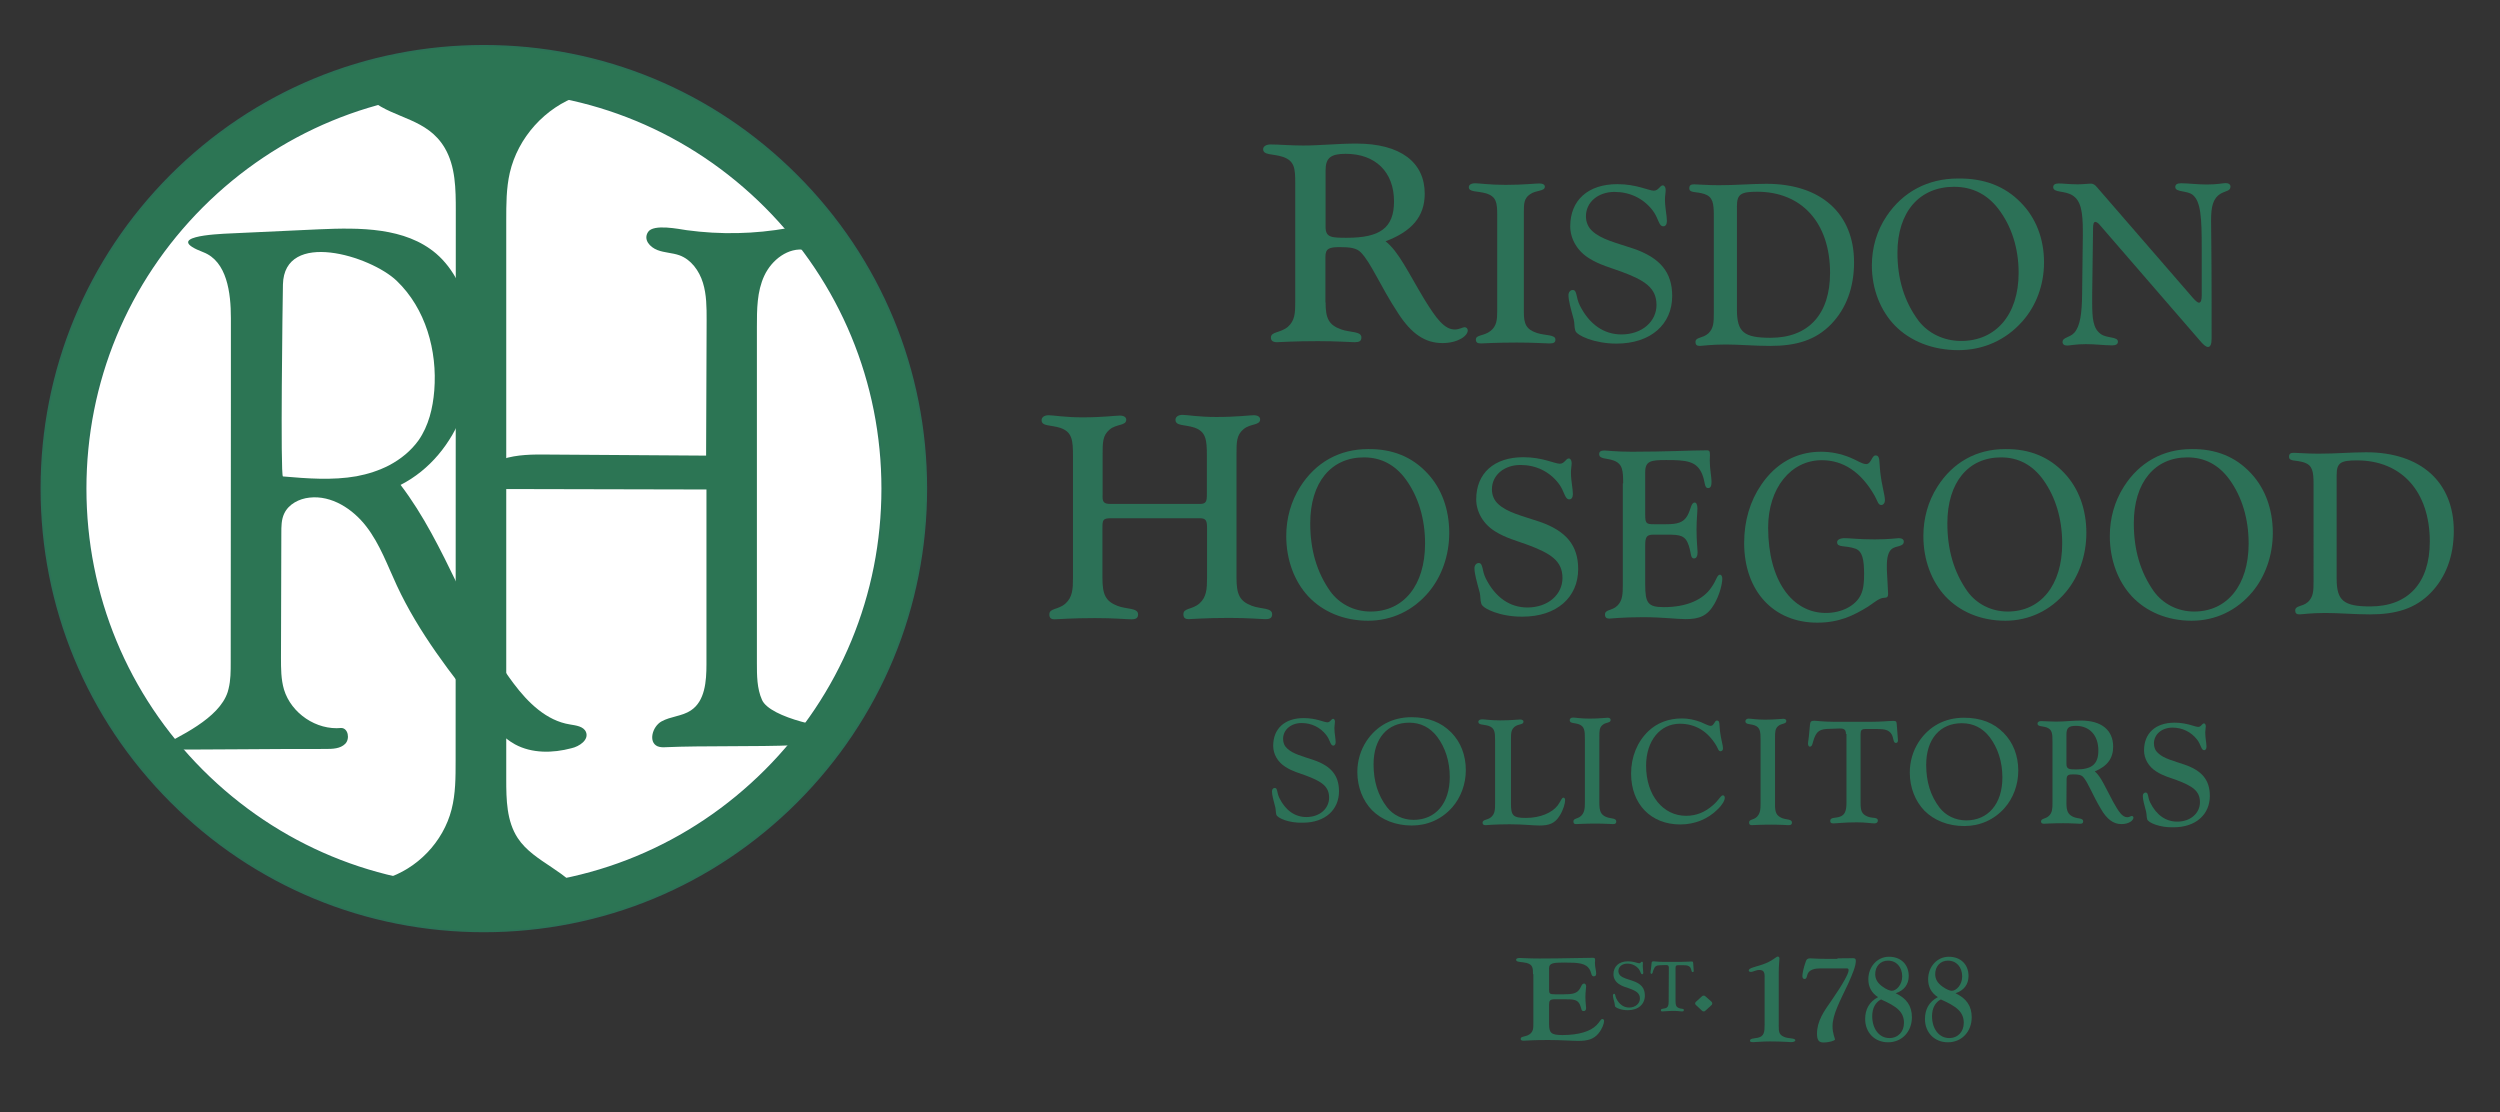 <?xml version="1.0" encoding="utf-8"?>
<!-- Generator: Adobe Illustrator 25.4.1, SVG Export Plug-In . SVG Version: 6.00 Build 0)  -->
<svg version="1.1" id="Layer_1" xmlns="http://www.w3.org/2000/svg" xmlns:xlink="http://www.w3.org/1999/xlink" x="0px" y="0px"
	 viewBox="0 0 1417.3 630.5" style="enable-background:new 0 0 1417.3 630.5;" xml:space="preserve">
<rect x="0" y="0" width="1417.3" height="630.5" fill="#333333" stroke="none"/>
<style type="text/css">
	.st0{fill:#2C7157;}
	.st1{fill:#FFFFFF;stroke:#2C7157;stroke-miterlimit:10;}
	.st2{fill:#2C7554;stroke:#2C7157;stroke-miterlimit:10;}
	.st3{fill:#2C7554;}
</style>
<g>
	<path class="st0" d="M751.5,171.4c0,9.1,1.8,12.8,8.7,15.3c5.2,1.9,11.6,1,11.6,4.6c0,2.1-1.2,2.7-3.9,2.7c-2.5,0-9.4-0.6-20.8-0.6
		c-13.8,0-21.7,0.6-23.2,0.6c-2.4,0-3.4-1-3.4-2.6c0-3.5,5.5-2.6,9.6-6.1c4-3.5,4.2-7.8,4.2-14.2v-67c0-8.6-0.3-12.9-7.1-15.2
		c-5.5-1.8-11.1-0.8-11.1-4.3c0-1.6,1.7-2.7,4.2-2.7c4.9,0,10.9,0.6,18.5,0.6c9.6,0,19.7-1.1,30.1-1.1c25.2,0,38.8,10.7,38.8,28.4
		c0,12.8-7.1,21.3-22.2,27c7.4,5.8,12.8,17.6,22,32.9c6.9,11.2,11.4,17.1,17.3,17.1c2.5,0,4.4-1.3,5.5-1.3c1,0,1.8,0.8,1.8,1.8
		c0,3.2-5.7,7.2-14.4,7.2c-9.9,0-17.6-5.4-25-16.8c-10.4-15.8-15.3-28.6-21.3-34.7c-2.4-2.4-6-2.9-11.9-2.9c-6,0-8.1,0.8-8.1,5.6
		v25.7H751.5z M763.6,134.8c18.5,0,26.7-5.4,26.7-20.6c0-16.8-10.6-27-27.4-27c-8.6,0-11.4,2.4-11.4,9.4v32.1
		C751.5,134.7,754.9,134.8,763.6,134.8z"/>
</g>
<g>
	<path class="st0" d="M871.4,188.8c4.6,1.5,10.4,0.8,10.4,3.7c0,1.7-1,2.2-3.4,2.2s-8.5-0.5-18.4-0.5c-12.3,0-19.2,0.5-20.5,0.5
		c-1.9,0-2.8-0.6-2.8-2.2c0-2.8,4.5-1.9,8.2-4.8c3.6-2.8,3.9-6.3,3.9-11.5V122c0-7-0.4-10.6-6.4-12.4c-4.9-1.4-9.7-0.6-9.7-3.5
		c0-1.3,1.3-2.2,3.6-2.2c2.4,0,8.2,0.9,17.2,0.9c10.4,0,16.9-0.8,19.2-0.8c2.1,0,3.1,0.8,3.1,1.8c0,2.8-4.9,1.8-8.5,4.4
		c-3.3,2.3-3.4,5.3-3.4,9.9c0,0.4,0,0.8,0,1.2v55.1C863.8,183.8,865.3,186.8,871.4,188.8z"/>
</g>
<g>
	<path class="st0" d="M893.1,187.5c-0.7-2.1-0.4-4.3-0.9-6.3c-1.7-6.2-3-10.8-3-13.9c0-1.7,1.1-2.9,2.4-2.9c2.6,0,1.7,4.1,4,8.7
		c5.4,10.8,13.7,16.5,23.6,16.5c11.8,0,19.9-7.4,19.9-16.7c0-9.7-6.6-14-20.2-19c-5.7-2.1-12-3.7-17.9-7.4
		c-6.9-4.2-10.8-11.2-10.8-18.2c0-14.8,10.1-23.9,26.7-23.9c10.9,0,17.8,3.7,20.7,3.7c2.7,0,3.4-3,5.1-3c0.8,0,1.6,1,1.6,2.5
		c0,1.7-0.4,3.5-0.4,5.3c0,5.1,1.1,9.2,1.1,12.4c0,1.9-0.8,3-2,3c-2.8,0-2.6-4.7-6.3-9.3c-5.2-6.6-12.8-10.2-21.4-10.2
		c-9.3,0-16.2,5.8-16.2,13.8c0,3.3,1.2,6.2,3.6,8.4c5.1,4.7,13.3,6.6,23.2,9.9c15.2,5.2,22.1,13.4,22.1,26.9c0,16-12.1,27-31.6,27
		C904,194.8,893.9,190.2,893.1,187.5z"/>
</g>
<g>
	<path class="st0" d="M971.6,122.3c0-7-0.5-10.7-5.3-12.3c-4.9-1.6-8.6-0.4-8.6-3.3c0-1.6,0.8-2.2,2.7-2.2c2.4,0,7.2,0.5,14,0.5
		c9.8,0,18.8-0.8,27-0.8c31.1,0,49.7,17,49.7,44.5c0,14.2-4.4,26.2-13,35.1c-8.8,9-19.6,12.3-34.5,12.3c-9.1,0-17.5-0.8-25.2-0.8
		c-8.5,0-13.4,0.8-14.8,0.8c-1.7,0-2.4-0.7-2.4-2.2c0-2.9,4-2,7.2-4.8c3.1-2.9,3.2-6.4,3.2-11.6V122.3z M1003.8,191.5
		c21.4,0,33.7-13.3,33.7-36.8c0-28.3-16-46-41.3-46c-9.3,0-11.5,1.4-11.5,8.3v58.8C984.8,188.3,988.6,191.5,1003.8,191.5z"/>
</g>
<g>
	<path class="st0" d="M1145.7,114.9c8.4,8.5,13.1,20.3,13.1,33.8c0,12.9-4.5,24.7-12.2,33.4c-9.5,10.8-22.3,16.4-36.4,16.4
		c-14.6,0-27.2-5.1-35.8-13.8c-8.3-8.5-13.2-20.7-13.2-34.2c0-10.1,2.8-19.7,8.3-27.9c9.2-13.8,23.4-21.4,40.5-21.4
		C1124.7,101,1136.6,105.5,1145.7,114.9z M1144.4,154.7c0-14-4-26.5-11.5-36.3c-6.3-8.2-14.7-12.5-25.1-12.5
		c-19.5,0-32.1,14.1-32.1,37.4c0,15,3.9,27.7,12,38.6c5.4,7,14.2,11.4,24.1,11.4C1131.4,193.3,1144.4,178.5,1144.4,154.7z"/>
</g>
<g>
	<path class="st0" d="M1187.9,125.8c-0.9,0-1.3,1.2-1.3,3.4l-0.5,38c0,1.4,0,2.9,0,4.2c0,9.2,0.5,14.8,4.8,17.9
		c3.4,2.6,9.8,1.4,9.8,4.4c0,1.4-1.1,2.1-3.3,2.1c-4.2,0-9.2-0.7-14.9-0.7c-5.7,0-9.2,0.8-10.5,0.8c-1.7,0-2.7-0.7-2.7-2
		c0-2.7,4-2.4,6.6-5.2c3.4-3.7,4.4-11,4.5-22.4l0.4-33c0-0.8,0-1.4,0-2.1c0-11.3-1.1-17.4-5.8-20.4c-4.5-2.9-11-1.4-11-4.7
		c0-1.4,1.1-2.1,3.2-2.1c2.5,0,6.1,0.5,10.7,0.5c3.2,0,5.6-0.4,7.3-0.4c2.3,0,3.2,1.6,4.8,3.4l53.3,61.5c1.6,1.8,2.7,2.6,3.3,2.6
		c1.1,0,1.6-1.3,1.6-4.2v-13.9c0-4.6,0-8.9,0-12.7c0-17-0.4-26.6-5.2-30.4c-3.3-2.5-9.8-1.3-9.8-4.4c0-1.4,1.1-2.1,3.3-2.1
		c4.2,0,9,0.7,14.7,0.7c5.8,0,9.3-0.8,10.6-0.8c1.7,0,2.7,0.8,2.7,2c0,2.5-2.7,2.4-5.4,3.9c-4.6,2.7-5.6,7.5-5.6,15.3
		c0,4.6,0.3,20,0.3,46.7V192c0,3.1-0.7,4.7-2,4.7s-2.8-1.4-4.9-3.9l-56.6-65.4C1189.4,126.3,1188.4,125.8,1187.9,125.8z"/>
</g>
<g>
	<path class="st0" d="M1170.4,268.3c8,8.5,12.4,20.3,12.4,33.8c0,12.9-4.3,24.7-11.5,33.4c-9,10.8-21.2,16.4-34.5,16.4
		c-13.8,0-25.7-5.1-33.9-13.8c-7.9-8.5-12.5-20.7-12.5-34.2c0-10.1,2.7-19.7,7.9-27.9c8.7-13.8,22.2-21.4,38.4-21.4
		C1150.5,254.4,1161.7,259,1170.4,268.3z M1169.1,308.1c0-14-3.8-26.5-10.9-36.3c-6-8.2-13.9-12.5-23.8-12.5
		c-18.5,0-30.4,14.1-30.4,37.4c0,15,3.7,27.7,11.4,38.6c5.1,7,13.4,11.4,22.8,11.4C1156.8,346.7,1169.1,331.9,1169.1,308.1z"/>
</g>
<g>
	<path class="st0" d="M1276.1,268.3c8,8.5,12.4,20.3,12.4,33.8c0,12.9-4.3,24.7-11.5,33.4c-9,10.8-21.2,16.4-34.5,16.4
		c-13.8,0-25.7-5.1-33.9-13.8c-7.9-8.5-12.5-20.7-12.5-34.2c0-10.1,2.7-19.7,7.9-27.9c8.7-13.8,22.2-21.4,38.4-21.4
		C1256.2,254.4,1267.5,259,1276.1,268.3z M1274.8,308.1c0-14-3.8-26.5-10.9-36.3c-6-8.2-13.9-12.5-23.8-12.5
		c-18.5,0-30.4,14.1-30.4,37.4c0,15,3.7,27.7,11.4,38.6c5.1,7,13.4,11.4,22.8,11.4C1262.5,346.7,1274.8,331.9,1274.8,308.1z"/>
</g>
<g>
	<path class="st0" d="M809.2,268.3c8,8.5,12.4,20.3,12.4,33.8c0,12.9-4.3,24.7-11.5,33.4c-9,10.8-21.2,16.4-34.5,16.4
		c-13.8,0-25.7-5.1-33.9-13.8c-7.9-8.5-12.5-20.7-12.5-34.2c0-10.1,2.7-19.7,7.9-27.9c8.7-13.8,22.2-21.4,38.4-21.4
		C789.3,254.4,800.6,259,809.2,268.3z M807.9,308.1c0-14-3.8-26.5-10.9-36.3c-6-8.2-13.9-12.5-23.8-12.5
		c-18.5,0-30.4,14.1-30.4,37.4c0,15,3.7,27.7,11.4,38.6c5.1,7,13.4,11.4,22.8,11.4C795.7,346.7,807.9,331.9,807.9,308.1z"/>
</g>
<g>
	<path class="st0" d="M839.8,342.3c-0.7-2.1-0.4-4.3-0.9-6.3c-1.7-6.2-3-10.8-3-13.9c0-1.7,1.1-2.9,2.4-2.9c2.6,0,1.7,4.1,4,8.7
		c5.4,10.8,13.7,16.5,23.6,16.5c11.8,0,19.9-7.4,19.9-16.7c0-9.7-6.6-14-20.2-19c-5.7-2.1-12-3.7-17.9-7.4
		c-6.9-4.2-10.8-11.2-10.8-18.2c0-14.8,10.1-23.9,26.7-23.9c10.9,0,17.8,3.7,20.7,3.7c2.7,0,3.4-3,5.1-3c0.8,0,1.6,1,1.6,2.5
		c0,1.7-0.4,3.5-0.4,5.3c0,5.1,1.1,9.2,1.1,12.4c0,1.9-0.8,3-2,3c-2.8,0-2.6-4.7-6.3-9.3c-5.2-6.6-12.8-10.2-21.4-10.2
		c-9.3,0-16.2,5.8-16.2,13.8c0,3.3,1.2,6.2,3.6,8.4c5.1,4.7,13.3,6.6,23.2,9.9c15.2,5.2,22.1,13.4,22.1,26.9c0,16-12.1,27-31.6,27
		C850.7,349.7,840.6,345.1,839.8,342.3z"/>
</g>
<g>
	<path class="st0" d="M1311.6,274.5c0-7-0.5-10.7-5.3-12.3c-4.9-1.6-8.6-0.4-8.6-3.3c0-1.6,0.8-2.2,2.7-2.2c2.4,0,7.2,0.5,14,0.5
		c9.8,0,18.8-0.8,27-0.8c31.1,0,49.7,17,49.7,44.5c0,14.2-4.4,26.2-13,35.1c-8.8,9-19.6,12.3-34.5,12.3c-9.1,0-17.5-0.8-25.2-0.8
		c-8.5,0-13.4,0.8-14.8,0.8c-1.7,0-2.4-0.7-2.4-2.2c0-2.9,4-2,7.2-4.8c3.1-2.9,3.2-6.4,3.2-11.6L1311.6,274.5L1311.6,274.5z
		 M1343.8,343.8c21.4,0,33.7-13.3,33.7-36.8c0-28.3-16-46-41.3-46c-9.3,0-11.5,1.4-11.5,8.3v58.8
		C1324.7,340.5,1328.6,343.8,1343.8,343.8z"/>
</g>
<g>
	<path class="st0" d="M629.7,285.7h50.4c3.8,0,4.1-1.5,4.1-5.6v-21.9c0-8.9-0.5-13.5-7.1-15.8c-5.5-1.8-10.7-0.8-10.7-4.4
		c0-1.6,1.5-2.8,4-2.8c2.6,0,9.1,1.2,19.2,1.2c11.6,0,18.7-1,21.2-1c2.3,0,3.6,1,3.6,2.3c0,3.6-5.5,2.3-9.4,5.6c-4,3.3-4,7.4-4,14.1
		v70.2c0,9.4,1.8,13.2,8.6,15.8c5.1,2,11.6,1,11.6,4.8c0,2.1-1.2,2.8-3.8,2.8s-9.4-0.7-20.5-0.7c-13.7,0-21.5,0.7-23,0.7
		c-2.1,0-3-0.8-3-2.8c0-3.6,5-2.5,9.1-6.1c4-3.6,4.3-8.1,4.3-14.6v-28.1c0-4.1-0.5-5.6-4.1-5.6h-50.4c-4.6,0-4.8,1-4.8,5.6v28.3
		c0,9.4,1.8,13.2,8.6,15.8c5.1,2,11.6,1,11.6,4.8c0,2.1-1.2,2.8-3.8,2.8s-9.4-0.7-20.5-0.7c-13.7,0-21.5,0.7-23,0.7
		c-2.1,0-3-0.8-3-2.8c0-3.6,5-2.5,9.1-6.1c4-3.6,4.3-8.1,4.3-14.6v-69.2c0-8.9-0.5-13.5-7.1-15.8c-5.5-1.8-10.7-0.8-10.7-4.4
		c0-1.6,1.5-2.8,4-2.8c2.6,0,9.1,1.2,19.2,1.2c11.6,0,18.7-1,21.2-1c2.3,0,3.6,1,3.6,2.3c0,3.6-5.5,2.3-9.4,5.6c-4,3.3-4,7.4-4,14.1
		v22.7C624.9,284.5,625.5,285.7,629.7,285.7z"/>
</g>
<g>
	<path class="st0" d="M920.2,274.1c0-7.3-0.3-11.1-5.3-13c-4.1-1.5-8.3-0.7-8.3-3.7c0-1.5,1.1-2,3.1-2c1.4,0,6.5,0.7,15.5,0.7
		c19.5,0,33.5-0.8,42.2-0.8c1.9,0,2,0.5,2,3.1c0,0.8-0.1,1.8-0.1,2.7c0,5,1,9.1,1,12.1c0,2.4-0.6,3.5-1.9,3.5
		c-2.3,0-1.6-3.4-3.3-7.6c-3-7.7-8.9-8.3-20.5-8.3c-8.6,0-11.9,0.5-11.9,6.8v24.2c0,4.9,0.6,5.4,4.9,5.4h6.8c6.3,0,10-0.8,12.3-5
		c2-3.7,2-7.3,4.1-7.3c0.9,0,1.5,1.2,1.5,3.5c0,2.2-0.5,6.1-0.5,11.8c0,6.9,0.6,11.3,0.6,12.9c0,2.3-0.8,3.5-2,3.5
		c-2.1,0-1.5-2.7-3-7.3c-1.9-5.8-4.9-6.2-12.3-6.2h-7.8c-4.1,0-4.6,1.8-4.6,6.2v22c0,10.6,1.5,12.9,10.6,12.9
		c12.9,0,22.3-4.2,27-11.3c2.8-3.9,3.1-7.1,4.8-7.1c0.6,0,1.3,0.8,1.3,2.2c0,2.9-1.4,9-4.5,14.4c-3.9,6.8-8.5,8.6-16.3,8.6
		c-5,0-13.1-1.1-24-1.1c-11.9,0-18.3,0.8-19.3,0.8c-1.6,0-2.4-0.7-2.4-2.3c0-3,3.9-2,7-5c3-3,3.1-6.7,3.1-12.1v-57.2H920.2z"/>
</g>
<g>
	<path class="st0" d="M1070.4,336.4c0,0.1,0,0.3,0,0.3c0,3.1-1.9,1.6-4.4,2.7c-2,0.8-4.2,2.7-6.8,4.4c-8.4,5.2-16.5,9.2-29,9.2
		c-24.7,0-41.4-17.9-41.4-45.2c0-12.6,3.4-23.8,9.7-33c8.3-12.2,20-18.7,33.8-18.7c5.7,0,11.2,1.1,16.6,3.3c4.2,1.7,6.7,3.7,9.1,3.7
		c2.8,0,3.2-4.9,5.2-4.9c2.9,0,2,3.2,2.8,9.8c0.9,7.7,2.6,12.7,2.6,15.5c0,1.7-0.9,2.8-2.1,2.8c-1.8,0-2.1-2.4-3.7-5.2
		c-7.6-13.4-17.7-20.2-30-20.2c-17.5,0-30.4,15.8-30.4,38.2c0,30.1,13.7,48.4,32.7,48.4c9.2,0,16.9-4.2,19.8-10.2
		c1.6-3.3,1.9-7.2,1.9-11.7c0-8.5-1-13-4.8-14.5c-5.9-2.1-10.5-0.5-10.5-3.7c0-1.3,1.4-2.3,4.4-2.3c2.5,0,8.2,0.7,16.9,0.7
		c8.1,0,12.6-0.7,13.7-0.7c1.8,0,2.8,0.8,2.8,1.9c0,3.1-4.4,2.3-6.8,4.2c-2,1.7-2.8,4.8-2.8,9.6c0,0.7,0,1.5,0,2.1L1070.4,336.4z"/>
</g>
<g>
	<path class="st0" d="M723.6,461.9c-0.4-1.4-0.3-2.9-0.6-4.2c-1.1-4.1-1.9-7.1-1.9-9.1c0-1.1,0.7-1.9,1.6-1.9c1.7,0,1.1,2.7,2.6,5.7
		c3.5,7.1,8.9,10.8,15.3,10.8c7.7,0,12.9-4.9,12.9-11c0-6.4-4.3-9.2-13.1-12.5c-3.7-1.4-7.8-2.4-11.6-4.9c-4.5-2.8-7-7.3-7-12
		c0-9.7,6.5-15.7,17.3-15.7c7.1,0,11.5,2.4,13.4,2.4c1.7,0,2.2-2,3.3-2c0.5,0,1,0.7,1,1.6c0,1.1-0.3,2.3-0.3,3.5
		c0,3.3,0.7,6,0.7,8.1c0,1.2-0.5,2-1.3,2c-1.8,0-1.7-3.1-4.1-6.1c-3.4-4.3-8.3-6.7-13.9-6.7c-6,0-10.5,3.8-10.5,9
		c0,2.2,0.8,4.1,2.4,5.5c3.3,3.1,8.6,4.3,15,6.5c9.9,3.4,14.3,8.8,14.3,17.7c0,10.5-7.9,17.8-20.5,17.8
		C730.7,466.7,724.1,463.7,723.6,461.9z"/>
</g>
<g>
	<path class="st0" d="M822.8,415.3c5.3,5.4,8.2,12.8,8.2,21.3c0,8.1-2.9,15.6-7.7,21.1c-6,6.8-14.1,10.3-22.9,10.3
		c-9.2,0-17.1-3.2-22.6-8.7c-5.2-5.4-8.3-13.1-8.3-21.6c0-6.4,1.8-12.4,5.2-17.6c5.8-8.7,14.7-13.5,25.5-13.5
		C809.5,406.6,817,409.4,822.8,415.3z M821.9,440.5c0-8.8-2.5-16.7-7.2-22.9c-4-5.2-9.3-7.9-15.8-7.9c-12.3,0-20.2,8.9-20.2,23.6
		c0,9.5,2.4,17.5,7.6,24.3c3.4,4.4,8.9,7.2,15.1,7.2C813.8,464.8,821.9,455.5,821.9,440.5z"/>
</g>
<g>
	<path class="st0" d="M1136,415.6c5.3,5.4,8.2,12.8,8.2,21.3c0,8.1-2.9,15.6-7.7,21.1c-6,6.8-14.1,10.3-22.9,10.3
		c-9.2,0-17.1-3.2-22.6-8.7c-5.2-5.4-8.3-13.1-8.3-21.6c0-6.4,1.8-12.4,5.2-17.6c5.8-8.7,14.7-13.5,25.5-13.5
		C1122.8,406.9,1130.3,409.7,1136,415.6z M1135.2,440.8c0-8.8-2.5-16.7-7.2-22.9c-4-5.2-9.3-7.9-15.8-7.9
		c-12.3,0-20.2,8.9-20.2,23.6c0,9.5,2.4,17.5,7.6,24.3c3.4,4.4,8.9,7.2,15.1,7.2C1127,465.1,1135.2,455.8,1135.2,440.8z"/>
</g>
<g>
	<path class="st0" d="M1217.3,464.5c-0.4-1.4-0.3-2.9-0.6-4.2c-1.1-4.1-1.9-7.1-1.9-9.1c0-1.1,0.7-1.9,1.6-1.9
		c1.7,0,1.1,2.7,2.6,5.7c3.5,7.1,8.9,10.8,15.3,10.8c7.7,0,12.9-4.9,12.9-11c0-6.4-4.3-9.2-13.1-12.5c-3.7-1.4-7.8-2.4-11.6-4.9
		c-4.5-2.8-7-7.3-7-12c0-9.7,6.5-15.7,17.3-15.7c7.1,0,11.5,2.4,13.4,2.4c1.7,0,2.2-2,3.3-2c0.5,0,1,0.7,1,1.6
		c0,1.1-0.3,2.3-0.3,3.5c0,3.3,0.7,6,0.7,8.1c0,1.2-0.5,2-1.3,2c-1.8,0-1.7-3.1-4.1-6.1c-3.4-4.3-8.3-6.7-13.9-6.7
		c-6,0-10.5,3.8-10.5,9c0,2.2,0.8,4.1,2.4,5.5c3.3,3.1,8.6,4.3,15,6.5c9.9,3.4,14.3,8.8,14.3,17.7c0,10.5-7.9,17.8-20.5,17.8
		C1224.4,469.3,1217.8,466.3,1217.3,464.5z"/>
</g>
<g>
	<path class="st0" d="M1171.5,455.2c0,4.7,0.9,6.6,4.1,8c2.4,1,5.4,0.5,5.4,2.4c0,1.1-0.6,1.4-1.8,1.4c-1.2,0-4.4-0.3-9.7-0.3
		c-6.4,0-10.1,0.3-10.8,0.3c-1.1,0-1.6-0.5-1.6-1.3c0-1.8,2.6-1.3,4.5-3.2c1.9-1.8,2-4.1,2-7.4v-34.8c0-4.5-0.2-6.7-3.3-7.9
		c-2.6-0.9-5.2-0.4-5.2-2.2c0-0.8,0.8-1.4,2-1.4c2.3,0,5.1,0.3,8.6,0.3c4.5,0,9.2-0.6,14.1-0.6c11.8,0,18.2,5.6,18.2,14.8
		c0,6.6-3.3,11.1-10.4,14c3.5,3,6,9.1,10.3,17.1c3.2,5.8,5.3,8.9,8.1,8.9c1.2,0,2-0.7,2.6-0.7c0.5,0,0.9,0.4,0.9,0.9
		c0,1.7-2.7,3.7-6.8,3.7c-4.6,0-8.3-2.8-11.7-8.7c-4.9-8.2-7.2-14.9-10-18c-1.1-1.2-2.8-1.5-5.6-1.5c-2.8,0-3.8,0.4-3.8,2.9
		L1171.5,455.2L1171.5,455.2z M1177.1,436.2c8.6,0,12.5-2.8,12.5-10.7c0-8.7-5-14-12.8-14c-4,0-5.3,1.2-5.3,4.9V433
		C1171.5,436.1,1173,436.2,1177.1,436.2z"/>
</g>
<g>
	<path class="st0" d="M865,463.7c8.2,0,14.9-2.9,18.1-7.1c1.9-2.6,2.2-4.4,3.3-4.4c0.4,0,0.9,0.5,0.9,1.4c0,1.8-1,5.6-3.2,9
		c-2.7,4.3-6,5.4-11.4,5.4c-3.5,0-9.2-0.7-16.9-0.7c-8.4,0-12.9,0.5-13.6,0.5c-1.1,0-1.7-0.4-1.7-1.4c0-1.9,2.7-1.3,4.9-3.2
		c2.1-1.9,2.2-4.2,2.2-7.6v-35.9c0-4.6-0.2-7-3.7-8.2c-2.9-0.9-5.8-0.4-5.8-2.3c0-0.9,0.9-1.4,2.2-1.4c1.4,0,4.8,0.6,10.2,0.6
		c6.2,0,10-0.5,11.3-0.5c1.2,0,1.9,0.5,1.9,1.2c0,1.9-2.9,1.2-5,2.9c-2.1,1.7-2.1,3.8-2.1,7.3v36.3
		C856.6,462.3,857.7,463.7,865,463.7z"/>
</g>
<g>
	<path class="st0" d="M910.7,463.2c2.5,1,5.6,0.5,5.6,2.5c0,1.1-0.6,1.5-1.8,1.5s-4.6-0.3-9.9-0.3c-6.6,0-10.3,0.3-11.1,0.3
		c-1,0-1.5-0.4-1.5-1.5c0-1.9,2.4-1.3,4.4-3.2c1.9-1.9,2.1-4.2,2.1-7.6v-36.1c0-4.6-0.2-7-3.4-8.2c-2.6-0.9-5.2-0.4-5.2-2.3
		c0-0.9,0.7-1.5,1.9-1.5c1.3,0,4.4,0.6,9.3,0.6c5.6,0,9.1-0.5,10.3-0.5c1.1,0,1.7,0.5,1.7,1.2c0,1.9-2.6,1.2-4.6,2.9
		c-1.8,1.5-1.8,3.5-1.8,6.6c0,0.3,0,0.5,0,0.8V455C906.7,459.9,907.5,461.9,910.7,463.2z"/>
</g>
<g>
	<path class="st0" d="M1010.3,463.8c2.5,1,5.6,0.5,5.6,2.5c0,1.1-0.6,1.5-1.8,1.5s-4.6-0.3-9.9-0.3c-6.6,0-10.3,0.3-11.1,0.3
		c-1,0-1.5-0.4-1.5-1.5c0-1.9,2.4-1.3,4.4-3.2c1.9-1.9,2.1-4.2,2.1-7.6v-36.1c0-4.6-0.2-7-3.4-8.2c-2.6-0.9-5.2-0.4-5.2-2.3
		c0-0.9,0.7-1.5,1.9-1.5c1.3,0,4.4,0.6,9.3,0.6c5.6,0,9.1-0.5,10.3-0.5c1.1,0,1.7,0.5,1.7,1.2c0,1.9-2.6,1.2-4.6,2.9
		c-1.8,1.5-1.8,3.5-1.8,6.6c0,0.3,0,0.5,0,0.8v36.6C1006.2,460.5,1007,462.4,1010.3,463.8z"/>
</g>
<g>
	<path class="st0" d="M869.1,552.3c0-3.6-0.2-5.5-3.7-6.4c-2.9-0.7-5.9-0.3-5.9-1.8c0-0.7,0.8-1,2.2-1c1,0,4.6,0.3,11.1,0.3
		c13.9,0,23.9-0.4,30.1-0.4c1.3,0,1.4,0.3,1.4,1.5c0,0.4-0.1,0.9-0.1,1.3c0,2.5,0.7,4.5,0.7,6c0,1.2-0.4,1.7-1.3,1.7
		c-1.6,0-1.2-1.7-2.3-3.7c-2.1-3.8-6.3-4.1-14.6-4.1c-6.2,0-8.5,0.3-8.5,3.3v12c0,2.4,0.4,2.7,3.5,2.7h4.8c4.5,0,7.1-0.4,8.7-2.5
		c1.4-1.8,1.4-3.6,2.9-3.6c0.6,0,1.1,0.6,1.1,1.7c0,1.1-0.4,3-0.4,5.8c0,3.4,0.4,5.6,0.4,6.4c0,1.1-0.5,1.7-1.4,1.7
		c-1.5,0-1.1-1.3-2.1-3.6c-1.3-2.9-3.5-3.1-8.7-3.1h-5.5c-2.9,0-3.3,0.9-3.3,3.1v10.8c0,5.2,1.1,6.4,7.6,6.4
		c9.2,0,15.9-2.1,19.3-5.6c2-1.9,2.2-3.5,3.4-3.5c0.4,0,0.9,0.4,0.9,1.1c0,1.4-1,4.4-3.2,7.1c-2.8,3.3-6.1,4.2-11.6,4.2
		c-3.6,0-9.4-0.5-17.1-0.5c-8.5,0-13,0.4-13.7,0.4c-1.2,0-1.7-0.3-1.7-1.1c0-1.5,2.8-1,5-2.5c2.1-1.5,2.2-3.3,2.2-6v-28.1H869.1z"/>
</g>
<g>
	<path class="st0" d="M915.6,570.5c-0.2-0.6-0.1-1.3-0.3-1.9c-0.5-1.9-0.9-3.3-0.9-4.3c0-0.5,0.3-0.9,0.7-0.9c0.8,0,0.5,1.3,1.2,2.7
		c1.7,3.3,4.2,5.1,7.3,5.1c3.6,0,6.1-2.3,6.1-5.1c0-3-2-4.3-6.2-5.8c-1.7-0.6-3.7-1.1-5.5-2.3c-2.1-1.3-3.3-3.4-3.3-5.6
		c0-4.5,3.1-7.4,8.2-7.4c3.4,0,5.5,1.1,6.4,1.1c0.8,0,1-0.9,1.6-0.9c0.2,0,0.5,0.3,0.5,0.8s-0.1,1.1-0.1,1.6c0,1.6,0.3,2.8,0.3,3.8
		c0,0.6-0.2,0.9-0.6,0.9c-0.9,0-0.8-1.4-1.9-2.9c-1.6-2-3.9-3.1-6.6-3.1c-2.9,0-5,1.8-5,4.2c0,1,0.4,1.9,1.1,2.6
		c1.6,1.4,4.1,2,7.1,3c4.7,1.6,6.8,4.1,6.8,8.3c0,4.9-3.7,8.3-9.7,8.3C919,572.7,915.9,571.3,915.6,570.5z"/>
</g>
<g>
	<path class="st0" d="M946.1,548.6c0-1.2-0.5-1.5-1.7-1.5c0,0-0.1,0-0.2,0l-2.7,0.1c-2.6,0-3.3,0.6-4.1,2.6
		c-0.5,1.2-0.4,2.3-1.2,2.3c-0.3,0-0.5-0.3-0.5-0.8c0-0.6,0.2-1.3,0.3-2.1l0.3-3.1c0.1-0.8,0.3-1.1,1.2-1.1c0.6,0,2.4,0.3,5.4,0.3
		H953c2.8,0,4.8-0.2,5.9-0.2c0.8,0,0.9,0.1,1,0.9c0.2,2.9,0.3,4.4,0.3,4.4c0,0.5-0.2,0.7-0.6,0.7c-0.8,0-0.6-1.4-1.2-2.4
		c-0.7-1.2-1.9-1.5-3.9-1.5h-3.2c-1.1,0-1.4,0.4-1.4,1.5v19c0,2.1,0.3,3.1,1.9,3.8c1.4,0.6,2.8,0.1,2.8,1.1c0,0.5-0.3,0.8-1,0.8
		c-0.8,0-2.4-0.3-4.7-0.3c-3.4,0-5.6,0.3-6.5,0.3c-0.6,0-0.8-0.2-0.8-0.7c0-1,1.2-0.7,2.5-1.1c1.5-0.4,1.9-1.6,1.9-3.9L946.1,548.6
		L946.1,548.6z"/>
</g>
<g>
	<path class="st0" d="M970.2,567.8c0.3,0.3,0.5,0.6,0.5,1c0,0.3-0.1,0.8-0.4,1l-3.4,3.1c-0.3,0.3-0.6,0.5-0.9,0.5
		c-0.5,0-0.8-0.1-1.1-0.4l-3.5-3.3c-0.3-0.2-0.4-0.5-0.4-0.9c0-0.3,0.2-0.6,0.5-0.9l3.4-3.1c0.3-0.2,0.6-0.4,1-0.4
		c0.3,0,0.8,0.2,1,0.5L970.2,567.8z"/>
</g>
<g>
	<path class="st0" d="M1046.5,416.1c0-2.4-1-3.1-3.4-3.1c-0.1,0-0.2,0-0.4,0l-5.6,0.2c-5.3,0.1-7,1.2-8.6,5.3
		c-1,2.6-0.9,4.8-2.5,4.8c-0.5,0-1-0.7-1-1.6c0-1.3,0.4-2.7,0.5-4.4l0.6-6.4c0.2-1.7,0.5-2.3,2.5-2.3c1.3,0,5,0.6,11.2,0.6h21.1
		c5.8,0,9.9-0.5,12.3-0.5c1.6,0,2,0.2,2.1,1.9c0.5,5.9,0.7,9,0.7,9.1c0,1-0.5,1.5-1.2,1.5c-1.6,0-1.2-2.9-2.4-4.9
		c-1.5-2.5-4-3-8.1-3h-6.7c-2.3,0-2.8,0.7-2.8,3v38.9c0,4.4,0.6,6.3,3.9,7.7c2.9,1.2,5.9,0.2,5.9,2.3c0,1-0.7,1.6-2,1.6
		c-1.7,0-5-0.6-9.8-0.6c-7.1,0-11.6,0.6-13.5,0.6c-1.2,0-1.7-0.4-1.7-1.4c0-2.1,2.5-1.5,5.2-2.3c3-0.9,4-3.2,4-7.9v-39.1H1046.5z"/>
</g>
<g>
	<path class="st0" d="M971.1,456.5c3.5-3,4.3-5.6,5.7-5.6c0.6,0,1,0.6,1,1.4c0,1.4-1.2,3.8-4,6.5c-5.6,5.6-13,8.6-21.3,8.6
		c-16.5,0-27.8-11.5-27.8-28.8c0-9.6,3.5-18.1,9.9-24.2c4.9-4.6,11.4-7.1,18.9-7.1c3.5,0,7.2,0.7,10.8,2.1c2.5,1,4.1,2.1,5.6,2.1
		c1.8,0,2.1-3,3.4-3c1.9,0,1.3,2,1.8,6.1c0.6,4.8,1.7,7.9,1.7,9.6c0,1.1-0.6,1.7-1.4,1.7c-1.2,0-1.4-1.5-2.4-3.2
		c-4.9-8.2-11.9-12.4-20.7-12.4c-10.9,0-19.1,9.4-19.1,23.8c0,17,9.8,28.4,22.6,28.4C961.7,462.5,966.5,460.5,971.1,456.5z"/>
</g>
<g>
	<path class="st0" d="M997.4,549.9c-2,0-3.6,1.1-4.7,1.1c-0.8,0-1.3-0.3-1.3-0.8c0-1.4,3.2-1.9,7.8-3.4c5.8-2,7.7-4.5,8.6-4.5
		c0.6,0,1,0.3,1,1.1c0,1.1-0.4,3.9-0.4,8.2v29.3c0,0.2,0,0.4,0,0.5c0,3.6,0.1,5.2,3.2,6.5c2.4,1,6.2,0.5,6.2,1.9c0,0.5-0.8,1-2.4,1
		c-0.9,0-5-0.4-12-0.4c-4.4,0-7.7,0.4-9.4,0.4c-1.4,0-1.9-0.2-1.9-0.8c0-1.3,1.9-1.2,4.5-1.7c3.5-0.8,3.8-3.1,3.8-7.5v-26.7
		C1000.5,551.1,999.8,549.9,997.4,549.9z"/>
</g>
<g>
	<path class="st0" d="M1041.7,543.3c5.2,0,8.1-0.1,8.6-0.1c1.4,0,1.8,0.4,1.8,1.5c0,2.9-1.7,7.1-4.2,12.7c-4.7,10-9,17.7-9,24.4
		c0,4.2,1.4,6.8,1.4,7.5c0,0.6-3,1.7-6.6,1.7c-2.6,0-3.6-1.4-3.6-5c0-7.1,3.9-12.7,8.5-19.2c6.5-9.4,9.4-15,9.4-16.6
		c0-1.2-0.3-1.2-1.6-1.2c-0.2,0-0.6,0-0.9,0h-13.6c-3.3,0-5.6,0.8-6.7,2.4c-1.1,1.6-0.6,3.6-2.2,3.6c-0.7,0-1.2-0.6-1.2-1.6
		c0-1.2,0.5-4.3,2-8.5c0.4-1.2,1.2-1.6,2.5-1.6c0.6,0,3.7,0.3,9.6,0.3h5.8V543.3z"/>
</g>
<g>
	<path class="st0" d="M1059.2,555.2c0-7.2,5.1-12.8,11.7-12.8c6.9,0,11.2,4.5,11.2,10.9c0,4.8-2.6,8.2-7.4,9.8
		c6.2,2.9,9.2,7.2,9.2,13.6c0,8.2-5.7,14.2-13.5,14.2c-7.6,0-13-5.5-13-13.2c0-5.6,2.4-9.8,7.3-12.4
		C1061,562.9,1059.2,559.5,1059.2,555.2z M1061.4,576.1c0,7.2,4,12.4,9.7,12.4c5,0,8.3-3.6,8.3-8.6c0-6.3-4.2-9.4-13-13.3
		C1063.2,568.2,1061.4,571.6,1061.4,576.1z M1063.1,552.2c0,2.9,1.3,5.1,4.1,7.1c2.3,1.7,4.3,2.4,5.3,2.4c2.6,0,5.9-3.4,5.9-8.1
		c0-5.4-3.3-9-8.1-9C1066.1,544.6,1063.1,547.8,1063.1,552.2z"/>
</g>
<g>
	<ellipse class="st1" cx="274.3" cy="277" rx="238.3" ry="238.5"/>
	<path class="st2" d="M274.3,528c-67,0-130-26.1-177.3-73.5C49.6,407.1,23.5,344,23.5,277c0-67,26.1-130.1,73.4-177.5
		C144.3,52.1,207.3,26,274.3,26s130,26.1,177.3,73.5C499,146.9,525.1,210,525.1,277c0,67-26.1,130.1-73.4,177.5
		C404.3,501.9,341.3,528,274.3,528z M274.3,51c-60.3,0-117,23.5-159.7,66.2C72,159.9,48.5,216.6,48.5,277S72,394.1,114.6,436.8
		C157.3,479.5,214,503,274.3,503s117-23.5,159.7-66.2c42.7-42.7,66.2-99.5,66.2-159.8S476.6,159.9,434,117.2
		C391.3,74.5,334.6,51,274.3,51z"/>
</g>
<g>
	<path class="st0" d="M1093.1,555.2c0-7.2,5.1-12.8,11.7-12.8c6.9,0,11.2,4.5,11.2,10.9c0,4.8-2.6,8.2-7.4,9.8
		c6.2,2.9,9.2,7.2,9.2,13.6c0,8.2-5.7,14.2-13.5,14.2c-7.6,0-13-5.5-13-13.2c0-5.6,2.4-9.8,7.3-12.4
		C1094.9,562.9,1093.1,559.5,1093.1,555.2z M1095.3,576.1c0,7.2,4,12.4,9.7,12.4c5,0,8.3-3.6,8.3-8.6c0-6.3-4.2-9.4-13-13.3
		C1097.1,568.2,1095.3,571.7,1095.3,576.1z M1097.1,552.2c0,2.9,1.3,5.1,4.1,7.1c2.3,1.7,4.3,2.4,5.3,2.4c2.6,0,5.9-3.4,5.9-8.1
		c0-5.4-3.3-9-8.1-9C1100,544.6,1097.1,547.9,1097.1,552.2z"/>
</g>
<path class="st3" d="M210.9,57.1c12.9,10.2,31.4,10.1,41.2,26.7c6.2,10.5,6.3,23.4,6.3,35.6c0,104-0.1,208-0.1,312
	c0,9.2,0,18.6-2.3,27.5c-4.7,18.4-19.5,33.8-37.7,39.3c36.9,7.7,74.7,11.4,112.5,11c-7.5-15.3-28-19.9-37.3-34.1
	c-6.3-9.6-6.5-21.8-6.5-33.2c0-105.7,0-211.3,0-317c0-9,0-18.1,2-26.9c4.6-20,20-37.1,39.4-43.8c-5.7,1.9-20.4-3.4-26.8-4
	c-10-1-20-1.4-30.1-1.3C252.2,49.2,228.7,49.7,210.9,57.1z"/>
<path class="st3" d="M283.9,260.7c0.3-0.1,0.7-0.2,1-0.4c8.3-2.7,17.2-2.7,26-2.6c29.8,0.2,59.6,0.4,89.4,0.6
	c0.1-25.6,0.2-51.2,0.3-76.9c0-7.1,0-14.3-2.1-21.1s-6.7-13.2-13.4-15.6c-4-1.4-8.4-1.4-12.3-2.9c-4.5-1.7-8.2-6-5.4-10.3
	c3.1-4.7,17.6-1.6,21.9-1c19.1,2.6,38.5,2.2,57.5-1.2c3.3,4.1,6.6,8.3,9.9,12.4c-9.8-1.7-19.2,5.6-23.4,14.6
	c-4.2,9-4.2,19.2-4.2,29.1c0,63.5,0,126.9,0,190.4c0,7.1,0,14.5,2.9,21c4.5,10.2,38.6,17.4,49.6,15.9c-8.9,10.1-7.2,3.1-16.1,13.2
	c1.9-7.2-17.5,3.8-15.5-3.4c-20.3,0.9-52.2,0.2-72.5,1.1c-1.6,0.1-3.2,0.1-4.7-0.5c-5.4-2.3-3-11.2,2.2-14.1s11.6-2.9,16.6-6.2
	c8.1-5.3,8.9-16.6,8.9-26.2c0-33,0-66.1,0-99.1c-44.7-0.1-89.4-0.2-134.1-0.3C268.7,269.3,276,263.5,283.9,260.7z"/>
<path class="st3" d="M332.2,415c-1.4-3.3-5.7-3.7-9.1-4.3c-13.3-2.1-23.8-12.4-31.9-23.2c-26-34.6-37.9-78.2-64.1-112.6
	c33.3-17,47.8-59.9,39.3-96.3c-3.1-13.1-8.9-26-19.1-34.8c-17.6-15-43.3-14.8-66.4-13.8c-16.5,0.8-33.1,1.5-49.6,2.3
	c-9.9,0.4-39,1.9-16,10.7c13.4,5.2,15.6,23,15.6,37.3c0,15.9,0,31.8,0,47.6c0,49.2-0.1,98.4-0.1,147.6c0,5,0,10.1-1.2,14.9
	c-0.2,0.6-0.3,1.2-0.5,1.9c-4.9,15.1-27.2,25.1-41.4,32.6c30.1,0.2,66.8-0.4,96.9-0.3c3.9,0,8.3-0.1,11.1-2.9s1.7-8.9-2.2-9
	c-14.1,1.4-28.4-8.3-32.5-21.8c-1.7-5.8-1.7-11.9-1.7-18c0.1-23.5,0.1-47.1,0.2-70.6c0-3.8,0-7.7,1.6-11.1c2.5-5.4,8.5-8.5,14.4-9.1
	c12.5-1.4,24.5,6.4,32.2,16.4s12,22.1,17.3,33.5c12.4,26.6,30.6,50.1,49,72.9c5.2,6.5,10.7,13.1,18,17.1c9.6,5.2,21.4,5,31.9,2.2
	C328.5,423.2,334,419.4,332.2,415z M220.6,263.8c-5.8,3-12.1,5-18.5,6.2c-13.7,2.4-27.8,1.3-41.7,0.1c-1.5-0.1-0.2-99.7,0-108.8
	c0.7-31.3,49.7-16.3,64.5-2.1c16.4,15.7,23.1,39.6,21.3,62.2c-0.8,10-3.2,20-8.9,28.2C233,255.6,227.2,260.3,220.6,263.8z"/>
</svg>
